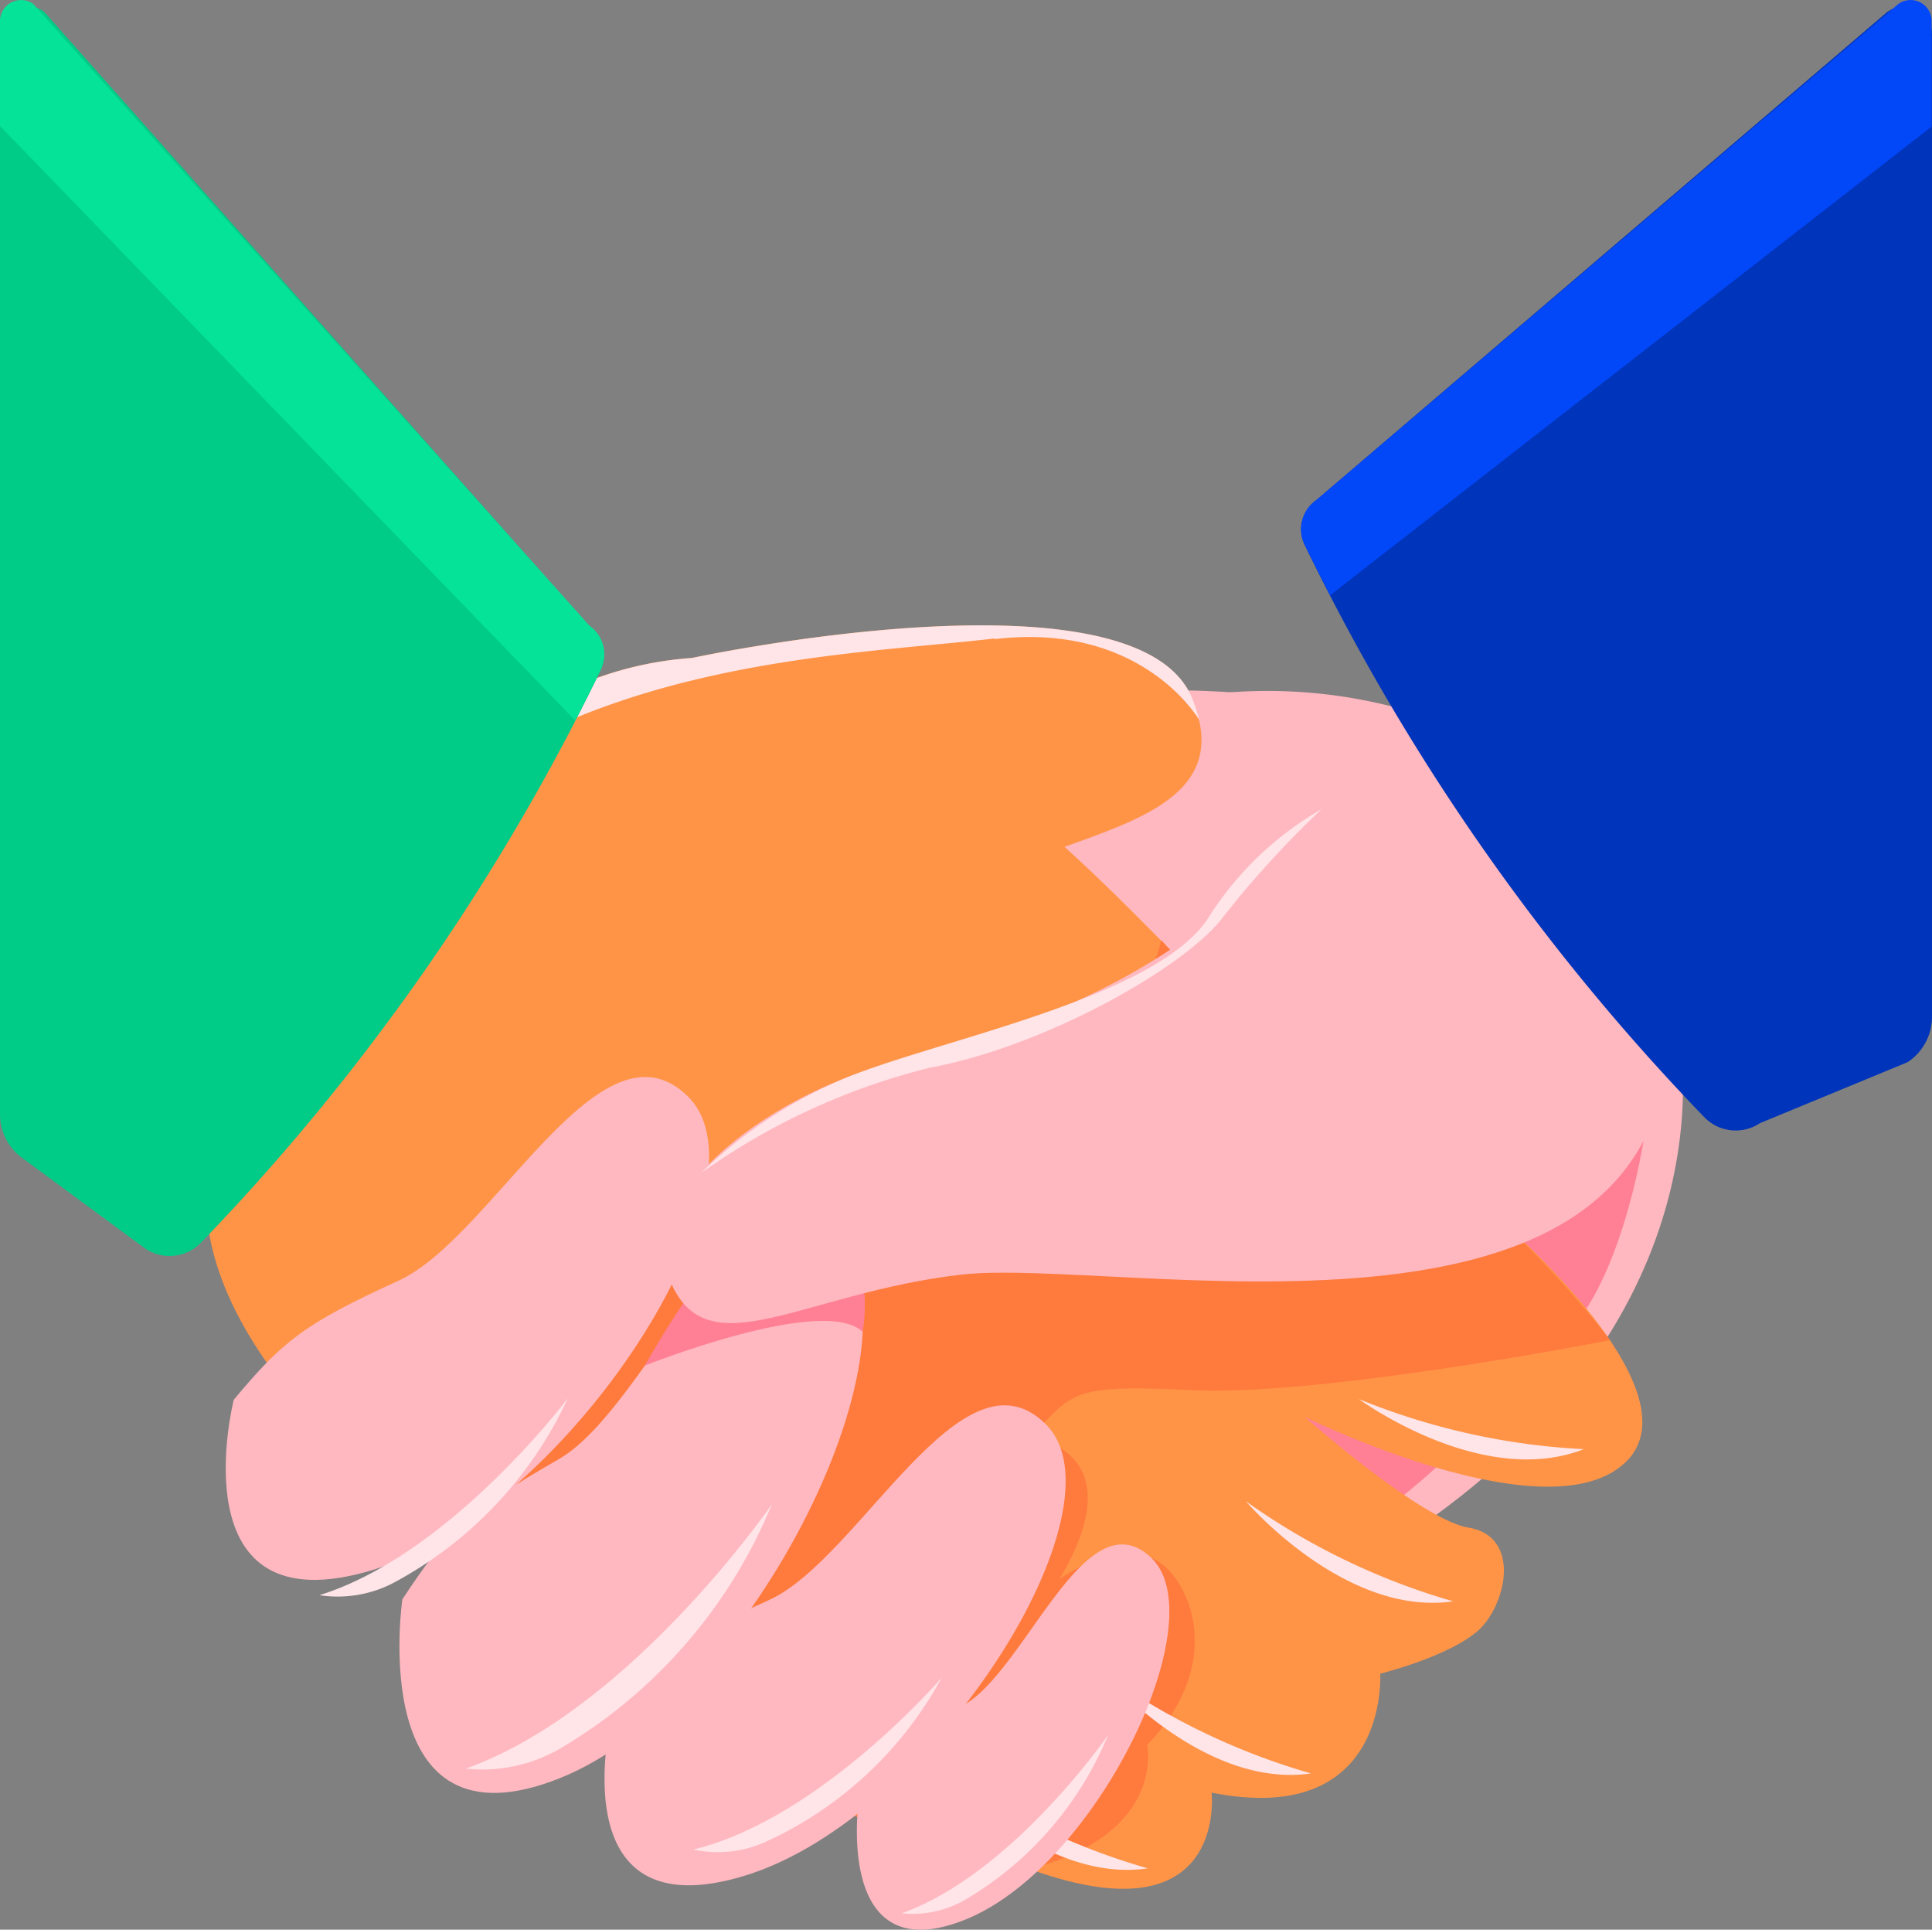 <?xml version="1.0" encoding="UTF-8"?> <svg xmlns="http://www.w3.org/2000/svg" width="56.37" height="56.294" viewBox="0 0 56.37 56.294"><rect x="0" y="0" width="56.37" height="56.294" fill="#808080" stroke="none"/><g transform="translate(-9.83 -7.365)"><path d="M58.51,36.1c-.64-1.65-2.2-8.14-13.55-8.58s-20.53,9.86-13.45,16.4c0,0,11.67,13.88,20.22,7.64s7.41-13.8,6.77-15.46Z" fill="#ffb8c0"></path><path d="M55.25,30.18a14.708,14.708,0,0,0-16.65-.15c-8.93,5.79,5.43,3.02,8.13,6.79S60.96,36.4,55.25,30.18Z" fill="#ffb8c0"></path><path d="M45.52,39.47c6.44-3.66,10.04,3.05,11.62-.84s.91,5.1-1.57,7.61c-1.61,1.63-3.69,4.16-5.93,5.56-5.38,1.18-11.25-3.3-14.52-6.38,3.13-5.42,6.13-3.53,10.41-5.95Z" fill="#ff8095"></path><path d="M49,39.45c-2.96-1.87-4.9-4.47-8.11-7.38,2.39-.86,4.86-1.68,3.7-4.37-1.69-3.91-14.58-1.14-14.58-1.14h0a10.2,10.2,0,0,0-6.02,2.5c-1.3,1.12-4.6,4.04-7.58,10.62S22.84,52.32,27.6,56.3s6.65,3.59,12.36,5.62,5.22-2.26,5.22-2.26c5.2,1.03,4.92-3.47,4.92-3.47s2.35-.58,3.05-1.46.94-2.56-.47-2.8S47.9,48.7,47.9,48.7s7.16,3.53,9.39,1.29-4.19-7.96-8.3-10.56Z" fill="#ff9447"></path><path d="M38.85,26.01c4.29-.51,5.94,2.31,5.97,2.36a4.343,4.343,0,0,0-.22-.67c-1.69-3.91-14.58-1.14-14.58-1.14h0A10.2,10.2,0,0,0,24,29.06a24.151,24.151,0,0,0-2.87,2.9l-.36.44h0c5.06-5.84,13.75-5.89,18.08-6.41Z" fill="#ffe4e8"></path><path d="M40.46,49.48s2.29.6.28,3.95c0,0,1.97-1.44,3.14-.31.83.8,1.52,2.97-.58,5.15,0,0,.58,2.62-3.51,3.64a43.794,43.794,0,0,1-5.68-1.82c-.97-.59,6.35-10.61,6.35-10.61Z" fill="#ff7a3d"></path><path d="M56.81,46.46h0a29.819,29.819,0,0,0-7.8-7.01,29.877,29.877,0,0,1-5.3-4.66h0c-.62,3.04-6.54,6.68-16.09,8.63s-.26,11.41,2.82,12.24,7.57-4.5,9.17-6.08,1.18-1.84,5.01-1.66,12.19-1.46,12.19-1.46Z" fill="#ff7a3d"></path><path d="M52.23,54.08a19.9,19.9,0,0,1-6.05-2.92S49.07,54.54,52.23,54.08Z" fill="#ffe4e8"></path><path d="M48.08,59.1a19.9,19.9,0,0,1-6.05-2.92S44.92,59.56,48.08,59.1Z" fill="#ffe4e8"></path><path d="M43.32,61.87a19.9,19.9,0,0,1-6.05-2.92s2.89,3.38,6.05,2.92Z" fill="#ffe4e8"></path><path d="M56.04,49.64a19.975,19.975,0,0,1-6.56-1.46S53.06,50.81,56.04,49.64Z" fill="#ffe4e8"></path><path d="M27.69,57.35s-1.62,6.42,3.88,4.73,11.22-10.74,8.77-13.17-5.43,3.93-8.07,5.13S29.04,55.74,27.69,57.35Z" fill="#ffb8c0"></path><path d="M34.89,59.85s-.75,5.05,3.09,3.52,7.34-8.78,5.43-10.57-3.64,3.26-5.45,4.3A6.936,6.936,0,0,0,34.89,59.85Z" fill="#ffb8c0"></path><path d="M37.33,56.28s-3.55,4.14-7.27,5.04a3.373,3.373,0,0,0,2.1-.22,11.072,11.072,0,0,0,5.16-4.82Z" fill="#ffe4e8"></path><path d="M42.16,57.98s-2.78,4.04-6.02,5.2a3.064,3.064,0,0,0,1.86-.4A9.967,9.967,0,0,0,42.16,57.98Z" fill="#ffe4e8"></path><path d="M16.65,48.2s-1.7,6.72,4.07,4.96,11.75-11.25,9.19-13.8-5.69,4.11-8.46,5.37-3.39,1.78-4.8,3.47Z" fill="#ffb8c0"></path><path d="M21.57,54.02s-1.1,7.49,4.59,5.22,10.89-13.03,8.05-15.68-5.4,4.84-8.09,6.38-3.27,2.14-4.55,4.08Z" fill="#ffb8c0"></path><path d="M26.41,48.14s-3.43,4.57-7.26,5.76a3.509,3.509,0,0,0,2.18-.37,11.653,11.653,0,0,0,5.07-5.38Z" fill="#ffe4e8"></path><path d="M32.35,51.25s-4.13,6-8.93,7.71a4.532,4.532,0,0,0,2.76-.59A14.814,14.814,0,0,0,32.35,51.25Z" fill="#ffe4e8"></path><path d="M28.65,47.2s5.22-2.08,6.35-.98c0,0,.5-2.63-1.29-3.08s-2.94.36-5.06,4.05Z" fill="#ff8095"></path><path d="M46.65,32.6c-1.79,2.6-6.46,4.78-10.36,5.66s-7.98,3.97-6.89,6.51,3.87.31,8.47-.22,20.49,3.05,20.66-7.1S49.66,28.24,46.65,32.6Z" fill="#ffb8c0"></path><path d="M30.25,41.61a19.616,19.616,0,0,1,6.72-3.1c3.32-.61,7.45-2.92,8.56-4.41a28.869,28.869,0,0,1,2.86-3.13,9.5,9.5,0,0,0-3.33,3.21c-1.62,2.4-8.26,3.59-10.81,4.74a13.3,13.3,0,0,0-4,2.7Z" fill="#ffe4e8"></path><path d="M64.91,7.7,48.24,21.95a1.051,1.051,0,0,0-.34,1.32A64.634,64.634,0,0,0,59.56,39.96a1.275,1.275,0,0,0,1.62.17l4.31-1.78a1.588,1.588,0,0,0,.71-1.32V8.36a.81.81,0,0,0-1.28-.66Z" fill="#0034ba"></path><path d="M66.19,11.04V7.98a.614.614,0,0,0-.97-.5l-17,14.49a1.016,1.016,0,0,0-.32,1.29c.24.49.49.98.74,1.47L66.2,11.05Z" fill="#0247f8"></path><path d="M11.11,7.7l15.9,17.91a1.051,1.051,0,0,1,.34,1.32A64.635,64.635,0,0,1,15.69,43.62a1.275,1.275,0,0,1-1.62.17l-3.53-2.6a1.588,1.588,0,0,1-.71-1.32V8.36a.81.81,0,0,1,1.28-.66Z" fill="#0c8"></path><path d="M9.83,11.04V7.98a.614.614,0,0,1,.97-.5L27.03,25.62a1.016,1.016,0,0,1,.32,1.29c-.24.49-.49.98-.74,1.47Z" fill="#05e399"></path></g></svg> 
